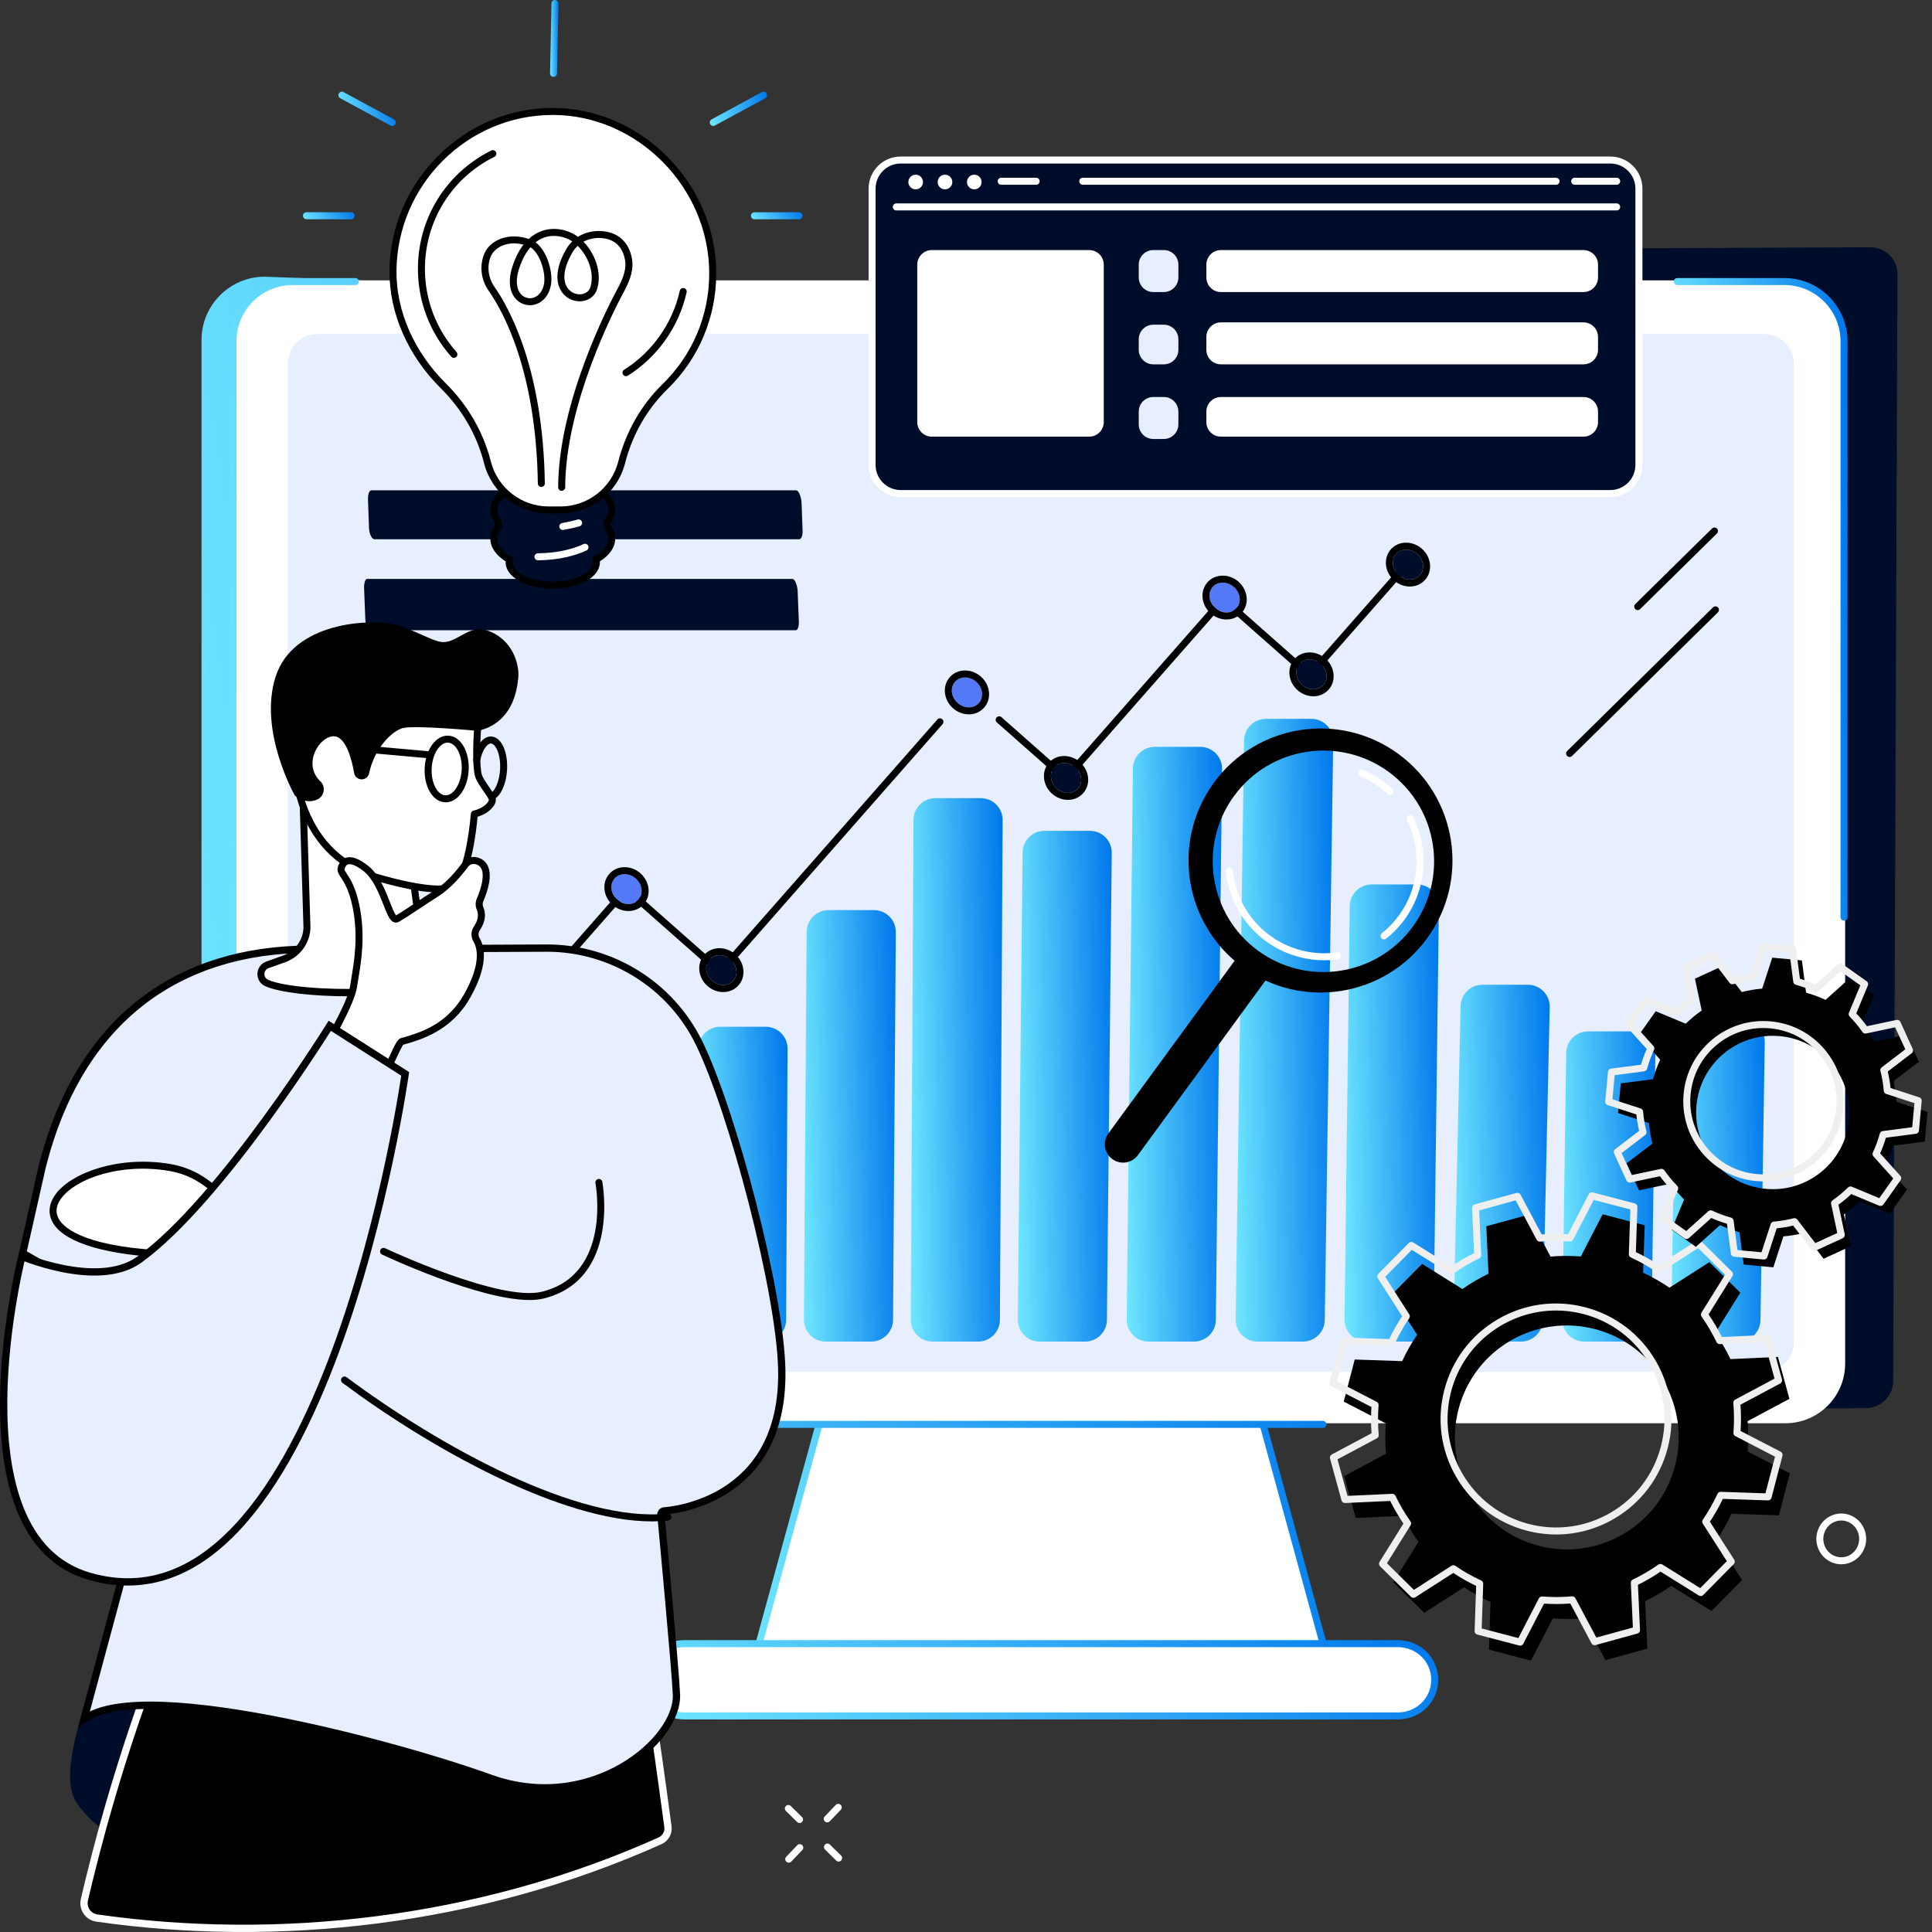 <svg width="265" height="265" viewBox="0 0 265 265" fill="none" xmlns="http://www.w3.org/2000/svg">
<rect x="0" y="0" width="265" height="265" fill="#333333" stroke="none"/>
<path d="M152.949 189.909L153.536 38.064C153.543 36.024 155.233 34.363 157.307 34.353L256.519 33.915C258.595 33.906 260.27 35.552 260.263 37.593L259.676 189.437C259.669 191.478 257.979 193.139 255.905 193.149L156.692 193.587C154.617 193.595 152.941 191.95 152.949 189.909Z" fill="#000D2A"/>
<path d="M108.669 191.858C109.091 191.624 109.517 191.398 109.95 191.182C113.755 189.279 117.861 187.86 121.856 186.41C136.649 181.039 151.896 177.085 166.968 172.601C172.304 171.015 177.639 169.454 183.005 167.992C203.666 124.654 240.827 45.715 237.358 45.715L36.322 37.951C31.542 37.951 27.642 41.841 27.642 46.625V187.016C27.642 191.798 31.542 195.69 36.322 195.69L108.965 190.767L108.672 191.858H108.669Z" fill="url(#paint0_linear_3406_56584)"/>
<path d="M168.431 177.779H117.169L102.626 230.884H182.973L168.431 177.779Z" fill="white"/>
<path d="M182.972 231.365H102.624C102.475 231.365 102.334 231.295 102.243 231.176C102.152 231.057 102.123 230.902 102.162 230.759L116.704 177.654C116.76 177.445 116.95 177.301 117.166 177.301H168.428C168.644 177.301 168.834 177.446 168.891 177.654L183.433 230.759C183.472 230.904 183.442 231.057 183.352 231.176C183.26 231.295 183.12 231.365 182.971 231.365H182.972ZM103.253 230.405H182.343L168.063 178.26H117.533L103.253 230.405Z" fill="url(#paint1_linear_3406_56584)"/>
<path d="M40.297 38.458H244.907C249.422 38.458 253.088 42.125 253.088 46.642V187.032C253.088 191.548 249.422 195.215 244.907 195.215H40.297C35.782 195.215 32.116 191.548 32.116 187.032V46.642C32.116 42.125 35.782 38.458 40.297 38.458Z" fill="white"/>
<path d="M191.698 225.447H93.899C91.089 225.447 88.809 227.593 88.809 230.406C88.809 233.219 91.087 235.365 93.899 235.365H191.698C194.508 235.365 196.788 233.219 196.788 230.406C196.788 227.593 194.51 225.447 191.698 225.447Z" fill="white"/>
<path d="M191.698 235.844H93.899C90.775 235.844 88.329 233.455 88.329 230.405C88.329 227.354 90.775 224.966 93.899 224.966H191.698C194.821 224.966 197.268 227.354 197.268 230.405C197.268 233.455 194.821 235.844 191.698 235.844ZM93.899 225.927C91.313 225.927 89.288 227.895 89.288 230.406C89.288 232.917 91.313 234.885 93.899 234.885H191.698C194.284 234.885 196.308 232.917 196.308 230.406C196.308 227.895 194.284 225.927 191.698 225.927H93.899Z" fill="url(#paint2_linear_3406_56584)"/>
<path d="M252.929 126.274C252.664 126.274 252.449 126.059 252.449 125.794V46.801C252.449 42.554 248.995 39.098 244.748 39.098H230.064C229.799 39.098 229.584 38.883 229.584 38.618C229.584 38.352 229.799 38.138 230.064 38.138H244.748C249.523 38.138 253.409 42.024 253.409 46.801V125.794C253.409 126.059 253.194 126.274 252.929 126.274Z" fill="url(#paint3_linear_3406_56584)"/>
<path d="M181.456 195.855H40.136C35.361 195.855 31.476 191.969 31.476 187.191V46.801C31.476 42.025 35.36 38.138 40.136 38.138H48.744C49.009 38.138 49.224 38.352 49.224 38.617C49.224 38.883 49.009 39.097 48.744 39.097H40.136C35.889 39.097 32.435 42.553 32.435 46.801V187.191C32.435 191.438 35.889 194.895 40.136 194.895H181.456C181.721 194.895 181.935 195.11 181.935 195.375C181.935 195.64 181.721 195.855 181.456 195.855Z" fill="url(#paint4_linear_3406_56584)"/>
<path d="M241.986 45.815H43.539C41.293 45.815 39.472 47.637 39.472 49.884V184.107C39.472 186.354 41.293 188.176 43.539 188.176H241.986C244.232 188.176 246.053 186.354 246.053 184.107V49.884C246.053 47.637 244.232 45.815 241.986 45.815Z" fill="#E7EFFF"/>
<path d="M75.488 184.017C77.144 184.017 78.487 182.675 78.488 181.019L78.512 153.109C78.513 151.452 77.17 150.107 75.512 150.107H69.282C67.626 150.107 66.283 151.449 66.282 153.105L66.26 181.015C66.259 182.672 67.603 184.017 69.26 184.017H75.488Z" fill="url(#paint5_linear_3406_56584)"/>
<path d="M90.169 184.017C91.817 184.017 93.157 182.687 93.168 181.038L93.455 140.332C93.467 138.667 92.121 137.311 90.455 137.311H84.225C82.577 137.311 81.237 138.641 81.225 140.29L80.94 180.996C80.928 182.661 82.275 184.017 83.94 184.017H90.169Z" fill="url(#paint6_linear_3406_56584)"/>
<path d="M104.826 184.017C106.477 184.017 107.817 182.684 107.826 181.033L108.023 143.846C108.032 142.183 106.687 140.83 105.023 140.83H98.793C97.143 140.83 95.802 142.164 95.793 143.814L95.599 181.001C95.59 182.664 96.936 184.017 98.599 184.017H104.826Z" fill="url(#paint7_linear_3406_56584)"/>
<path d="M119.492 184.017C121.141 184.017 122.481 182.687 122.492 181.038L122.871 127.855C122.883 126.19 121.537 124.833 119.871 124.833H113.643C111.994 124.833 110.654 126.164 110.643 127.812L110.264 180.996C110.252 182.661 111.598 184.017 113.264 184.017H119.492Z" fill="url(#paint8_linear_3406_56584)"/>
<path d="M134.15 184.017C135.8 184.017 137.141 182.684 137.15 181.034L137.526 112.494C137.535 110.831 136.189 109.478 134.526 109.478H128.297C126.646 109.478 125.306 110.811 125.297 112.462L124.921 181.001C124.912 182.664 126.258 184.017 127.921 184.017H134.15Z" fill="url(#paint9_linear_3406_56584)"/>
<path d="M148.827 184.017C150.472 184.017 151.81 182.693 151.827 181.048L152.49 116.988C152.507 115.319 151.159 113.957 149.49 113.957H143.261C141.617 113.957 140.278 115.281 140.261 116.926L139.6 180.986C139.583 182.655 140.931 184.017 142.6 184.017H148.827Z" fill="url(#paint10_linear_3406_56584)"/>
<path d="M163.768 184.017C165.412 184.017 166.749 182.695 166.768 181.051L167.623 105.474C167.642 103.804 166.293 102.44 164.623 102.44H158.393C156.75 102.44 155.412 103.763 155.394 105.406L154.54 180.984C154.521 182.654 155.869 184.017 157.539 184.017H163.768Z" fill="url(#paint11_linear_3406_56584)"/>
<path d="M178.711 184.017C180.351 184.017 181.687 182.701 181.711 181.061L182.866 101.645C182.89 99.971 181.54 98.602 179.866 98.602H173.638C171.998 98.602 170.662 99.918 170.638 101.558L169.485 180.974C169.46 182.647 170.81 184.017 172.484 184.017H178.711Z" fill="url(#paint12_linear_3406_56584)"/>
<path d="M193.645 184.017C195.288 184.017 196.624 182.697 196.645 181.055L197.362 124.352C197.383 122.681 196.034 121.314 194.362 121.314H188.133C186.491 121.314 185.154 122.634 185.133 124.276L184.417 180.979C184.396 182.651 185.745 184.017 187.417 184.017H193.645Z" fill="url(#paint13_linear_3406_56584)"/>
<path d="M208.616 184.018C210.247 184.018 211.579 182.714 211.615 181.084L212.562 138.137C212.599 136.455 211.246 135.071 209.563 135.071H203.334C201.703 135.071 200.371 136.374 200.335 138.005L199.39 180.952C199.353 182.634 200.707 184.018 202.389 184.018H208.616Z" fill="url(#paint14_linear_3406_56584)"/>
<path d="M223.531 184.017C225.171 184.017 226.507 182.7 226.531 181.06L227.054 144.512C227.078 142.839 225.728 141.469 224.054 141.469H217.824C216.184 141.469 214.848 142.787 214.825 144.427L214.303 180.974C214.279 182.648 215.629 184.017 217.303 184.017H223.531Z" fill="url(#paint15_linear_3406_56584)"/>
<path d="M238.473 184.017C240.112 184.017 241.448 182.702 241.473 181.063L242.058 142.916C242.083 141.241 240.733 139.87 239.058 139.87H232.83C231.191 139.87 229.855 141.185 229.83 142.824L229.247 180.971C229.221 182.646 230.571 184.017 232.246 184.017H238.473Z" fill="url(#paint16_linear_3406_56584)"/>
<path d="M146.171 107.268C146.055 107.268 145.942 107.226 145.854 107.148L136.734 99.091C136.536 98.916 136.517 98.613 136.692 98.414C136.868 98.216 137.17 98.197 137.369 98.372L146.128 106.111L167.427 81.878C167.511 81.782 167.63 81.725 167.758 81.716C167.887 81.707 168.01 81.751 168.106 81.835L179.578 91.969L193.162 76.515C193.337 76.316 193.64 76.296 193.839 76.471C194.037 76.647 194.058 76.95 193.882 77.148L179.981 92.963C179.897 93.059 179.778 93.117 179.65 93.126C179.523 93.135 179.398 93.091 179.303 93.007L167.83 82.873L146.531 107.105C146.447 107.201 146.328 107.259 146.2 107.268C146.19 107.268 146.18 107.268 146.17 107.268H146.171Z" fill="black"/>
<path d="M67.459 143.446C67.346 143.446 67.233 143.407 67.143 143.328C66.944 143.152 66.924 142.849 67.099 142.65L85.571 121.635C85.655 121.54 85.774 121.482 85.901 121.473C86.03 121.466 86.153 121.508 86.249 121.592L98.74 132.626L128.567 98.693C128.742 98.495 129.045 98.474 129.244 98.65C129.442 98.825 129.462 99.128 129.287 99.327L99.143 133.621C99.059 133.717 98.94 133.775 98.813 133.784C98.685 133.792 98.561 133.749 98.465 133.665L85.974 122.63L67.82 143.284C67.725 143.391 67.592 143.446 67.459 143.446Z" fill="black"/>
<path d="M83.873 121.95C83.729 120.819 84.535 119.902 85.673 119.902C86.811 119.902 87.848 120.818 87.992 121.95C88.135 123.081 87.329 123.999 86.192 123.999C85.054 123.999 84.016 123.083 83.873 121.95Z" fill="#5479F7"/>
<path d="M85.673 119.904C86.811 119.904 87.849 120.82 87.992 121.952C88.136 123.083 87.33 124.001 86.192 124.001C85.054 124.001 84.016 123.085 83.873 121.952C83.73 120.821 84.535 119.904 85.673 119.904ZM85.673 118.944C84.844 118.944 84.099 119.271 83.574 119.867C83.048 120.465 82.816 121.248 82.921 122.073C83.125 123.692 84.561 124.96 86.191 124.96C87.02 124.96 87.765 124.632 88.289 124.036C88.816 123.439 89.047 122.656 88.943 121.831C88.739 120.211 87.302 118.944 85.673 118.944Z" fill="black"/>
<path d="M144.164 106.706C144.021 105.575 144.827 104.657 145.964 104.657C147.102 104.657 148.14 105.573 148.284 106.706C148.427 107.837 147.621 108.754 146.483 108.754C145.346 108.754 144.308 107.838 144.164 106.706Z" fill="#000D2A"/>
<path d="M145.965 104.657C147.102 104.657 148.14 105.573 148.284 106.706C148.427 107.837 147.621 108.754 146.484 108.754C145.346 108.754 144.308 107.838 144.164 106.706C144.021 105.575 144.827 104.657 145.965 104.657ZM145.965 103.697C145.136 103.697 144.391 104.024 143.866 104.62C143.34 105.218 143.108 106.001 143.212 106.826C143.417 108.446 144.853 109.713 146.482 109.713C147.311 109.713 148.056 109.385 148.581 108.789C149.107 108.192 149.339 107.409 149.235 106.584C149.03 104.964 147.594 103.697 145.965 103.697Z" fill="black"/>
<path d="M165.912 81.965C165.768 80.834 166.574 79.916 167.712 79.916C168.85 79.916 169.888 80.832 170.031 81.965C170.175 83.096 169.369 84.013 168.231 84.013C167.093 84.013 166.055 83.097 165.912 81.965Z" fill="#5479F7"/>
<path d="M167.712 79.916C168.85 79.916 169.888 80.832 170.031 81.965C170.175 83.096 169.369 84.013 168.231 84.013C167.093 84.013 166.056 83.097 165.912 81.965C165.769 80.834 166.574 79.916 167.712 79.916ZM167.712 78.956C166.883 78.956 166.138 79.284 165.613 79.879C165.087 80.477 164.855 81.26 164.96 82.085C165.164 83.705 166.601 84.972 168.23 84.972C169.059 84.972 169.804 84.644 170.328 84.048C170.855 83.452 171.087 82.668 170.982 81.843C170.778 80.223 169.341 78.956 167.712 78.956Z" fill="black"/>
<path d="M177.832 92.494C177.688 91.363 178.494 90.445 179.632 90.445C180.77 90.445 181.808 91.361 181.951 92.494C182.095 93.625 181.289 94.543 180.151 94.543C179.013 94.543 177.975 93.626 177.832 92.494Z" fill="#000D2A"/>
<path d="M179.632 90.447C180.77 90.447 181.808 91.363 181.951 92.496C182.095 93.627 181.289 94.544 180.151 94.544C179.013 94.544 177.976 93.628 177.832 92.496C177.689 91.365 178.495 90.447 179.632 90.447ZM179.632 89.487C178.803 89.487 178.058 89.814 177.534 90.41C177.007 91.008 176.776 91.791 176.88 92.616C177.084 94.236 178.521 95.503 180.15 95.503C180.979 95.503 181.724 95.175 182.249 94.579C182.775 93.982 183.007 93.199 182.902 92.374C182.698 90.754 181.262 89.487 179.632 89.487Z" fill="black"/>
<path d="M191.064 77.44C190.92 76.309 191.726 75.391 192.864 75.391C194.002 75.391 195.039 76.307 195.183 77.44C195.326 78.571 194.521 79.489 193.383 79.489C192.245 79.489 191.207 78.572 191.064 77.44Z" fill="#000D2A"/>
<path d="M192.866 75.393C194.004 75.393 195.042 76.309 195.185 77.442C195.329 78.573 194.523 79.49 193.385 79.49C192.247 79.49 191.209 78.574 191.066 77.442C190.922 76.311 191.728 75.393 192.866 75.393ZM192.866 74.433C192.037 74.433 191.292 74.761 190.767 75.356C190.241 75.954 190.009 76.737 190.114 77.562C190.318 79.182 191.754 80.449 193.383 80.449C194.213 80.449 194.958 80.121 195.482 79.525C196.008 78.928 196.24 78.145 196.136 77.32C195.932 75.7 194.495 74.433 192.866 74.433Z" fill="black"/>
<path d="M96.882 133.067C96.739 131.936 97.545 131.018 98.683 131.018C99.82 131.018 100.858 131.934 101.002 133.067C101.145 134.198 100.339 135.116 99.201 135.116C98.064 135.116 97.026 134.199 96.882 133.067Z" fill="#000D2A"/>
<path d="M98.685 131.018C99.822 131.018 100.86 131.934 101.004 133.067C101.147 134.198 100.341 135.116 99.204 135.116C98.066 135.116 97.028 134.199 96.884 133.067C96.741 131.936 97.547 131.018 98.685 131.018ZM98.685 130.058C97.856 130.058 97.111 130.386 96.586 130.982C96.06 131.579 95.828 132.362 95.932 133.187C96.136 134.807 97.573 136.074 99.202 136.074C100.031 136.074 100.776 135.746 101.301 135.151C101.827 134.553 102.059 133.77 101.955 132.945C101.75 131.325 100.314 130.058 98.685 130.058Z" fill="black"/>
<path d="M130.571 94.973C130.428 93.842 131.234 92.925 132.372 92.925C133.509 92.925 134.547 93.841 134.691 94.973C134.834 96.104 134.028 97.022 132.891 97.022C131.753 97.022 130.715 96.106 130.571 94.973Z" fill="#5479F7"/>
<path d="M132.372 92.925C133.51 92.925 134.548 93.841 134.691 94.974C134.835 96.105 134.029 97.022 132.891 97.022C131.753 97.022 130.715 96.106 130.572 94.974C130.428 93.843 131.234 92.925 132.372 92.925ZM132.372 91.965C131.543 91.965 130.798 92.293 130.273 92.888C129.747 93.486 129.515 94.269 129.62 95.094C129.824 96.714 131.26 97.981 132.89 97.981C133.719 97.981 134.464 97.653 134.988 97.057C135.515 96.46 135.746 95.677 135.642 94.852C135.438 93.232 134.001 91.965 132.372 91.965Z" fill="black"/>
<path d="M64.956 143.125C64.812 141.994 65.618 141.076 66.756 141.076C67.894 141.076 68.931 141.993 69.075 143.125C69.219 144.256 68.413 145.174 67.275 145.174C66.137 145.174 65.099 144.258 64.956 143.125Z" fill="#000D2A"/>
<path d="M66.756 141.078C67.894 141.078 68.932 141.995 69.076 143.127C69.219 144.258 68.413 145.176 67.275 145.176C66.138 145.176 65.1 144.26 64.956 143.127C64.813 141.996 65.619 141.078 66.756 141.078ZM66.756 140.118C65.927 140.118 65.182 140.446 64.658 141.042C64.132 141.639 63.9 142.422 64.004 143.248C64.208 144.867 65.645 146.134 67.274 146.134C68.103 146.134 68.848 145.807 69.373 145.211C69.899 144.613 70.131 143.83 70.026 143.005C69.822 141.386 68.386 140.118 66.756 140.118Z" fill="black"/>
<path d="M109.608 73.969H51.374C51.003 73.969 50.643 73.266 50.61 72.377L50.474 68.528C50.448 67.811 50.652 67.251 50.95 67.251H109.184C109.555 67.251 109.916 68.133 109.948 69.022L110.084 72.783C110.111 73.5 109.906 73.969 109.608 73.969Z" fill="#000D2A"/>
<path d="M109.158 86.445H50.804C50.47 86.445 50.138 85.753 50.109 84.953L49.94 80.687C49.916 80.042 50.079 79.408 50.348 79.408H108.703C109.036 79.408 109.381 80.303 109.41 81.105L109.572 85.269C109.595 85.916 109.427 86.446 109.158 86.446V86.445Z" fill="#000D2A"/>
<path d="M215.297 103.829C215.172 103.829 215.049 103.782 214.955 103.686C214.769 103.497 214.771 103.193 214.961 103.007L234.958 83.31C235.147 83.125 235.451 83.126 235.637 83.316C235.822 83.505 235.821 83.809 235.631 83.995L215.633 103.692C215.54 103.783 215.419 103.829 215.297 103.829Z" fill="black"/>
<path d="M224.635 83.681C224.511 83.681 224.387 83.633 224.293 83.538C224.108 83.349 224.109 83.045 224.299 82.859L234.825 72.492C235.013 72.306 235.318 72.307 235.503 72.497C235.689 72.686 235.687 72.99 235.497 73.176L224.972 83.543C224.879 83.635 224.757 83.681 224.635 83.681Z" fill="black"/>
<path d="M113.47 249.964C113.351 249.964 113.23 249.921 113.138 249.831C112.946 249.648 112.939 249.344 113.123 249.152L114.632 247.573C114.816 247.382 115.119 247.376 115.31 247.559C115.502 247.741 115.509 248.046 115.325 248.237L113.815 249.816C113.72 249.915 113.594 249.964 113.468 249.964H113.47Z" fill="white"/>
<path d="M108.187 255.49C108.068 255.49 107.948 255.445 107.855 255.357C107.664 255.174 107.657 254.87 107.841 254.678L109.351 253.099C109.535 252.908 109.838 252.9 110.029 253.085C110.221 253.267 110.228 253.572 110.044 253.763L108.534 255.342C108.439 255.441 108.313 255.49 108.187 255.49Z" fill="white"/>
<path d="M109.668 250.05C109.546 250.05 109.424 250.004 109.332 249.912L107.799 248.401C107.611 248.216 107.608 247.911 107.795 247.723C107.981 247.534 108.285 247.531 108.473 247.719L110.005 249.229C110.194 249.415 110.197 249.72 110.01 249.908C109.916 250.004 109.792 250.052 109.668 250.052V250.05Z" fill="white"/>
<path d="M115.032 255.338C114.91 255.338 114.788 255.292 114.695 255.2L113.163 253.69C112.975 253.504 112.972 253.199 113.159 253.011C113.344 252.822 113.649 252.82 113.837 253.007L115.369 254.518C115.558 254.703 115.561 255.008 115.374 255.196C115.279 255.292 115.156 255.34 115.032 255.34V255.338Z" fill="white"/>
<path d="M252.553 214.564C252.141 214.564 251.729 214.487 251.334 214.333C250.473 213.998 249.793 213.34 249.423 212.48C248.668 210.725 249.452 208.669 251.173 207.895C252.002 207.522 252.924 207.498 253.771 207.827C254.632 208.162 255.312 208.82 255.682 209.68C256.437 211.435 255.653 213.491 253.932 214.265C253.49 214.464 253.022 214.564 252.554 214.564H252.553ZM251.564 208.771C250.319 209.331 249.754 210.824 250.303 212.1C250.571 212.722 251.06 213.198 251.68 213.438C252.284 213.673 252.945 213.656 253.537 213.391C254.782 212.831 255.347 211.337 254.798 210.061C254.53 209.439 254.041 208.964 253.421 208.723C252.816 208.488 252.157 208.506 251.564 208.772V208.771Z" fill="white"/>
<path d="M220.881 21.95H123.536C121.371 21.95 119.617 23.706 119.617 25.871V63.777C119.617 65.943 121.371 67.698 123.536 67.698H220.881C223.046 67.698 224.8 65.943 224.8 63.777V25.871C224.8 23.706 223.046 21.95 220.881 21.95Z" fill="#000D2A"/>
<path d="M220.881 68.178H123.537C121.111 68.178 119.138 66.203 119.138 63.777V25.871C119.138 23.444 121.113 21.471 123.537 21.471H220.881C223.308 21.471 225.28 23.445 225.28 25.871V63.776C225.28 66.203 223.306 68.177 220.881 68.177V68.178ZM123.536 22.43C121.639 22.43 120.097 23.975 120.097 25.871V63.776C120.097 65.674 121.64 67.217 123.536 67.217H220.88C222.777 67.217 224.319 65.673 224.319 63.776V25.871C224.319 23.973 222.776 22.43 220.88 22.43H123.536Z" fill="white"/>
<path d="M221.75 28.861H122.936C122.671 28.861 122.456 28.647 122.456 28.382C122.456 28.116 122.671 27.902 122.936 27.902H221.75C222.015 27.902 222.229 28.116 222.229 28.382C222.229 28.647 222.015 28.861 221.75 28.861Z" fill="white"/>
<path d="M126.601 24.967C126.601 25.522 126.152 25.972 125.597 25.972C125.042 25.972 124.592 25.522 124.592 24.967C124.592 24.412 125.042 23.962 125.597 23.962C126.152 23.962 126.601 24.412 126.601 24.967Z" fill="white"/>
<path d="M130.623 24.967C130.623 25.522 130.173 25.972 129.618 25.972C129.063 25.972 128.614 25.522 128.614 24.967C128.614 24.412 129.063 23.962 129.618 23.962C130.173 23.962 130.623 24.412 130.623 24.967Z" fill="white"/>
<path d="M134.642 24.967C134.642 25.522 134.193 25.972 133.638 25.972C133.083 25.972 132.634 25.522 132.634 24.967C132.634 24.412 133.083 23.962 133.638 23.962C134.193 23.962 134.642 24.412 134.642 24.967Z" fill="white"/>
<path d="M221.749 25.343H215.993C215.728 25.343 215.513 25.128 215.513 24.863C215.513 24.597 215.728 24.383 215.993 24.383H221.749C222.014 24.383 222.229 24.597 222.229 24.863C222.229 25.128 222.014 25.343 221.749 25.343Z" fill="white"/>
<path d="M213.435 25.343H148.519C148.254 25.343 148.039 25.128 148.039 24.863C148.039 24.597 148.254 24.383 148.519 24.383H213.435C213.7 24.383 213.915 24.597 213.915 24.863C213.915 25.128 213.7 25.343 213.435 25.343Z" fill="white"/>
<path d="M142.122 25.343H137.326C137.061 25.343 136.846 25.128 136.846 24.863C136.846 24.597 137.061 24.383 137.326 24.383H142.122C142.387 24.383 142.602 24.597 142.602 24.863C142.602 25.128 142.387 25.343 142.122 25.343Z" fill="white"/>
<path d="M149.396 34.3H127.814C126.709 34.3 125.814 35.196 125.814 36.3V57.893C125.814 58.997 126.709 59.893 127.814 59.893H149.396C150.501 59.893 151.396 58.997 151.396 57.893V36.3C151.396 35.196 150.501 34.3 149.396 34.3Z" fill="white"/>
<path d="M159.631 34.3H158.194C157.09 34.3 156.194 35.196 156.194 36.3V38.058C156.194 39.163 157.09 40.058 158.194 40.058H159.631C160.736 40.058 161.631 39.163 161.631 38.058V36.3C161.631 35.196 160.736 34.3 159.631 34.3Z" fill="#E7EFFF"/>
<path d="M217.191 34.3H167.468C166.363 34.3 165.468 35.196 165.468 36.3V38.058C165.468 39.163 166.363 40.058 167.468 40.058H217.191C218.296 40.058 219.191 39.163 219.191 38.058V36.3C219.191 35.196 218.296 34.3 217.191 34.3Z" fill="white"/>
<path d="M159.631 44.537H158.194C157.09 44.537 156.194 45.432 156.194 46.537V47.976C156.194 49.081 157.09 49.976 158.194 49.976H159.631C160.736 49.976 161.631 49.081 161.631 47.976V46.537C161.631 45.432 160.736 44.537 159.631 44.537Z" fill="#E7EFFF"/>
<path d="M217.191 44.217H167.468C166.363 44.217 165.468 45.112 165.468 46.217V47.975C165.468 49.079 166.363 49.975 167.468 49.975H217.191C218.296 49.975 219.191 49.079 219.191 47.975V46.217C219.191 45.112 218.296 44.217 217.191 44.217Z" fill="white"/>
<path d="M159.631 54.454H158.194C157.09 54.454 156.194 55.35 156.194 56.454V58.212C156.194 59.317 157.09 60.212 158.194 60.212H159.631C160.736 60.212 161.631 59.317 161.631 58.212V56.454C161.631 55.35 160.736 54.454 159.631 54.454Z" fill="#E7EFFF"/>
<path d="M217.191 54.454H167.468C166.363 54.454 165.468 55.35 165.468 56.454V57.893C165.468 58.998 166.363 59.893 167.468 59.893H217.191C218.296 59.893 219.191 58.998 219.191 57.893V56.454C219.191 55.35 218.296 54.454 217.191 54.454Z" fill="white"/>
<path d="M83.427 72.445C83.204 72.12 83.204 71.703 83.427 71.379C83.734 70.933 83.903 70.45 83.903 69.947C83.903 67.609 80.283 65.714 75.818 65.714C71.352 65.714 67.733 67.609 67.733 69.947C67.733 70.45 67.901 70.931 68.208 71.379C68.431 71.704 68.431 72.122 68.208 72.445C67.901 72.892 67.733 73.374 67.733 73.878C67.733 74.987 68.547 75.996 69.881 76.75C69.852 76.876 69.834 77.004 69.834 77.134C69.834 78.864 72.513 80.266 75.818 80.266C79.122 80.266 81.801 78.864 81.801 77.134C81.801 77.004 81.784 76.876 81.754 76.75C83.088 75.996 83.903 74.987 83.903 73.878C83.903 73.374 83.734 72.893 83.427 72.445Z" fill="#000D2A"/>
<path d="M75.818 80.747C72.194 80.747 69.356 79.16 69.356 77.135C69.356 77.09 69.358 77.045 69.36 76.999C67.999 76.146 67.254 75.047 67.254 73.878C67.254 73.288 67.443 72.714 67.814 72.174C67.924 72.013 67.924 71.813 67.814 71.652C67.443 71.112 67.254 70.539 67.254 69.949C67.254 67.307 71.016 65.236 75.819 65.236C80.623 65.236 84.382 67.305 84.382 69.949C84.382 70.539 84.194 71.113 83.823 71.652C83.713 71.813 83.713 72.013 83.823 72.174C84.194 72.715 84.382 73.288 84.382 73.878C84.382 75.048 83.637 76.147 82.276 76.999C82.279 77.045 82.281 77.09 82.281 77.135C82.281 79.16 79.443 80.747 75.819 80.747H75.818ZM75.818 66.196C71.695 66.196 68.213 67.914 68.213 69.949C68.213 70.342 68.344 70.732 68.604 71.109C68.94 71.597 68.94 72.23 68.604 72.718C68.344 73.095 68.213 73.485 68.213 73.878C68.213 74.766 68.889 75.638 70.117 76.333L70.43 76.51L70.349 76.859C70.326 76.957 70.316 77.046 70.316 77.133C70.316 78.57 72.836 79.785 75.819 79.785C78.802 79.785 81.323 78.57 81.323 77.133C81.323 77.045 81.311 76.957 81.289 76.859L81.207 76.51L81.52 76.333C82.747 75.637 83.424 74.766 83.424 73.878C83.424 73.485 83.292 73.095 83.033 72.718C82.697 72.23 82.697 71.597 83.033 71.109C83.292 70.732 83.424 70.342 83.424 69.949C83.424 67.914 79.941 66.196 75.819 66.196H75.818Z" fill="black"/>
<path d="M97.759 37.5C97.759 25.514 87.787 15.289 75.806 15.289C63.849 15.289 53.984 25.237 53.904 37.2C53.863 43.291 56.801 48.958 60.806 52.924C63.695 55.784 65.801 59.338 66.824 63.274L66.874 63.464C67.866 67.283 71.313 69.95 75.258 69.95H76.876C80.821 69.95 84.268 67.283 85.261 63.464L85.291 63.349C86.308 59.441 88.328 55.853 91.217 53.034C95.255 49.093 97.762 43.59 97.762 37.5H97.759Z" fill="white"/>
<path d="M76.874 70.43H75.257C71.094 70.43 67.456 67.615 66.408 63.584L66.359 63.394C65.375 59.608 63.338 56.105 60.468 53.264C55.953 48.794 53.386 42.937 53.424 37.197C53.463 31.275 55.82 25.672 60.061 21.419C64.311 17.156 69.904 14.809 75.806 14.809C87.965 14.809 98.239 25.199 98.239 37.5C98.239 43.528 95.863 49.167 91.548 53.377C88.767 56.092 86.762 59.582 85.752 63.471L85.722 63.587C84.674 67.617 81.036 70.432 76.873 70.432L76.874 70.43ZM75.806 15.768C64.072 15.768 54.462 25.384 54.383 37.203C54.347 42.687 56.811 48.292 61.144 52.581C64.137 55.544 66.26 59.199 67.288 63.152L67.337 63.342C68.275 66.95 71.532 69.468 75.257 69.468H76.874C80.601 69.468 83.858 66.948 84.794 63.342L84.825 63.226C85.878 59.169 87.973 55.525 90.879 52.687C95.007 48.659 97.279 43.264 97.279 37.497C97.279 25.717 87.445 15.766 75.806 15.766V15.768Z" fill="black"/>
<path d="M77.039 67.322H77.037C76.772 67.322 76.559 67.105 76.559 66.841C76.607 55.147 83.429 41.952 84.796 39.426C85.603 37.934 85.912 36.715 85.74 35.702C85.484 34.201 84.719 33.236 83.464 32.832C82.578 32.548 81.21 32.516 80.03 33.156C81.558 34.73 82.587 37.269 81.925 39.588C81.665 40.494 80.938 41.131 79.978 41.292C78.865 41.477 77.718 40.992 77.06 40.051C76.498 39.246 75.823 37.423 77.623 34.246C77.875 33.8 78.169 33.424 78.491 33.108C78.46 33.088 78.43 33.069 78.4 33.048C77.501 32.481 76.022 32.068 74.567 32.611C74.174 32.757 73.805 32.966 73.46 33.236C75.088 34.435 75.898 37.459 75.553 39.17C75.288 40.487 74.518 41.429 73.44 41.754C72.519 42.031 71.523 41.778 70.841 41.092C69.9 40.148 69.674 38.572 70.223 36.768C70.651 35.36 71.207 34.323 71.805 33.559C69.418 32.934 67.756 34.078 67.303 35.197C66.763 36.527 66.961 38.113 67.816 39.336C69.819 42.198 74.502 50.557 74.731 66.303C74.735 66.568 74.524 66.786 74.259 66.79H74.251C73.989 66.79 73.776 66.58 73.772 66.317C73.547 50.837 68.983 42.676 67.03 39.887C65.975 38.379 65.745 36.491 66.414 34.838C67.149 33.022 69.612 31.797 72.526 32.774C73.119 32.231 73.715 31.904 74.235 31.712C76.02 31.047 77.821 31.548 78.914 32.236C79.036 32.313 79.158 32.397 79.276 32.486C80.782 31.53 82.606 31.546 83.76 31.918C85.361 32.432 86.373 33.685 86.689 35.541C86.902 36.792 86.569 38.171 85.644 39.882C84.296 42.373 77.569 55.38 77.523 66.845C77.523 67.109 77.307 67.324 77.043 67.324L77.039 67.322ZM72.754 33.914C72.083 34.69 71.538 35.744 71.141 37.049C70.699 38.503 70.836 39.73 71.521 40.416C71.96 40.857 72.574 41.013 73.164 40.837C73.892 40.617 74.419 39.942 74.614 38.983C74.904 37.546 74.112 34.742 72.754 33.916V33.914ZM79.24 33.721C78.948 33.992 78.682 34.322 78.458 34.719C76.918 37.436 77.414 38.88 77.847 39.5C78.295 40.139 79.069 40.471 79.82 40.345C80.414 40.245 80.845 39.874 81.003 39.323C81.565 37.355 80.62 35.076 79.242 33.72L79.24 33.721Z" fill="black"/>
<path d="M85.867 51.6C85.708 51.6 85.551 51.52 85.46 51.375C85.319 51.15 85.386 50.855 85.611 50.714C89.475 48.282 92.258 44.334 93.243 39.88C93.301 39.621 93.556 39.458 93.816 39.514C94.075 39.571 94.238 39.827 94.181 40.087C93.14 44.789 90.202 48.959 86.122 51.526C86.043 51.575 85.954 51.6 85.867 51.6Z" fill="black"/>
<path d="M62.255 49.086C62.123 49.086 61.991 49.032 61.897 48.925C58.948 45.606 57.324 41.331 57.324 36.885C57.324 29.951 61.181 23.728 67.391 20.644C67.628 20.526 67.915 20.622 68.034 20.86C68.151 21.098 68.056 21.385 67.818 21.503C61.938 24.425 58.285 30.32 58.285 36.887C58.285 41.096 59.823 45.145 62.616 48.288C62.791 48.487 62.774 48.79 62.577 48.965C62.486 49.046 62.371 49.087 62.258 49.087L62.255 49.086Z" fill="black"/>
<path d="M77.198 72.692C76.969 72.692 76.767 72.527 76.726 72.293C76.681 72.032 76.856 71.784 77.117 71.74C77.849 71.613 78.562 71.454 79.235 71.264C79.489 71.191 79.755 71.341 79.826 71.594C79.899 71.85 79.749 72.115 79.496 72.186C78.791 72.385 78.045 72.553 77.28 72.685C77.252 72.689 77.225 72.692 77.198 72.692Z" fill="white"/>
<path d="M73.789 76.849C73.526 76.849 73.312 76.637 73.309 76.373C73.306 76.108 73.519 75.892 73.784 75.889C75.441 75.874 77.872 75.644 80.042 74.629C80.281 74.516 80.566 74.62 80.68 74.861C80.791 75.102 80.688 75.387 80.448 75.499C78.123 76.586 75.546 76.833 73.793 76.849H73.789Z" fill="white"/>
<path d="M75.927 10.546C75.927 10.546 75.92 10.546 75.917 10.546C75.651 10.54 75.441 10.321 75.447 10.056L75.646 0.47C75.651 0.209 75.865 0 76.126 0C76.128 0 76.133 0 76.136 0C76.401 0.006 76.611 0.225 76.605 0.49L76.407 10.076C76.401 10.337 76.188 10.546 75.927 10.546Z" fill="url(#paint17_linear_3406_56584)"/>
<path d="M48.154 30.074L42.035 30.069C41.77 30.069 41.556 29.855 41.556 29.589C41.556 29.324 41.77 29.109 42.035 29.109L48.154 29.114C48.419 29.114 48.633 29.328 48.633 29.594C48.633 29.859 48.419 30.074 48.154 30.074Z" fill="url(#paint18_linear_3406_56584)"/>
<path d="M53.799 17.275C53.722 17.275 53.644 17.256 53.571 17.217L46.671 13.476C46.437 13.35 46.352 13.058 46.478 12.825C46.604 12.591 46.895 12.505 47.129 12.632L54.029 16.373C54.263 16.499 54.348 16.791 54.222 17.024C54.135 17.185 53.97 17.275 53.8 17.275H53.799Z" fill="url(#paint19_linear_3406_56584)"/>
<path d="M103.48 30.074C103.215 30.074 103 29.859 103 29.594C103 29.328 103.215 29.114 103.48 29.114L109.598 29.109C109.863 29.109 110.078 29.324 110.078 29.589C110.078 29.855 109.863 30.069 109.598 30.069L103.48 30.074Z" fill="url(#paint20_linear_3406_56584)"/>
<path d="M97.835 17.275C97.664 17.275 97.5 17.184 97.413 17.024C97.287 16.791 97.374 16.499 97.606 16.373L104.506 12.632C104.74 12.506 105.031 12.593 105.157 12.825C105.283 13.058 105.196 13.35 104.964 13.476L98.064 17.217C97.991 17.256 97.913 17.275 97.836 17.275H97.835Z" fill="url(#paint21_linear_3406_56584)"/>
<path d="M11.883 232.879C10.472 237.705 8.261 244.381 10.709 247.585C15.158 253.41 18.85 252.475 24.342 250.472C35.326 246.466 52.855 240.138 57.973 243.656L58.201 232.879H11.883Z" fill="#000D2A"/>
<path d="M91.617 250.559L91.617 250.559C91.726 251.367 91.286 252.154 90.538 252.489L90.538 252.489C65.487 263.727 37.94 266.609 13.276 263.083C12.091 262.913 11.302 261.757 11.574 260.584C11.798 259.619 12.015 258.716 12.204 257.94C14.632 248.006 17.237 239.934 19.139 234.474C19.139 234.473 19.139 234.473 19.139 234.473L25.363 216.809L88.363 227.758L88.372 227.819C88.415 228.093 88.477 228.501 88.558 229.035C88.72 230.103 88.956 231.674 89.251 233.686C89.841 237.71 90.668 243.499 91.617 250.559Z" fill="black" stroke="white"/>
<path d="M11.523 235.802L27.127 177.892L27.131 177.876L27.134 177.86C27.195 177.556 26.968 177.248 26.632 177.248H26.62L26.608 177.248L13.484 177.882L3.113 171.883L5.769 160.116C8.346 149.847 13.07 142.398 19.336 137.504C25.603 132.608 33.454 130.235 42.339 130.194L42.337 129.694L42.339 130.194L74.873 130.044L75.079 130.043L75.08 130.042C83.933 130.079 91.996 135.113 95.873 143.033L96.322 142.813L95.873 143.033C98.163 147.708 100.941 156.209 103.18 164.911C105.42 173.615 107.103 182.447 107.228 187.783C107.446 197.038 103.519 201.858 99.527 204.395C95.525 206.937 91.402 207.216 91.136 207.232C90.969 207.239 90.842 207.326 90.768 207.414C90.693 207.504 90.649 207.62 90.649 207.743V207.766L90.652 207.789C90.654 207.813 90.66 207.876 90.669 207.973C90.868 210.101 92.639 228.987 92.785 232.452C92.848 233.963 92.192 235.751 90.893 237.527C89.598 239.295 87.693 241.013 85.336 242.376C80.625 245.101 74.149 246.389 67.217 243.887C60.14 241.332 46.954 237.516 35.038 235.417C29.083 234.369 23.418 233.744 18.981 233.93C16.764 234.023 14.825 234.319 13.3 234.884C12.632 235.131 12.033 235.435 11.523 235.802Z" fill="#E7EFFF" stroke="black"/>
<path d="M32.32 175.822C29.84 175.364 30.519 172.487 21.805 171.968C-3.34 170.468 8.845 157.697 23.25 160.13C28.024 160.936 29.901 164.026 31.698 164.81C46.77 171.389 37.264 176.737 32.32 175.822Z" fill="white"/>
<path d="M33.531 176.407C33.083 176.407 32.647 176.37 32.234 176.293C31.289 176.118 30.729 175.631 30.137 175.116C29.008 174.133 27.459 172.786 21.778 172.447C13.567 171.956 8.35 170.166 7.091 167.402C6.554 166.227 6.769 164.917 7.695 163.712C9.933 160.797 16.393 158.484 23.333 159.656C26.698 160.224 28.696 161.898 30.154 163.12C30.811 163.67 31.377 164.145 31.893 164.37C39.817 167.828 40.783 170.831 40.199 172.741C39.504 175.007 36.292 176.408 33.533 176.408L33.531 176.407ZM32.409 175.35C34.907 175.812 38.642 174.543 39.281 172.458C39.936 170.318 37.104 167.691 31.509 165.249C30.867 164.969 30.251 164.453 29.538 163.855C28.087 162.64 26.281 161.128 23.174 160.603C16.589 159.491 10.52 161.608 8.456 164.296C7.737 165.233 7.572 166.143 7.965 167.003C8.481 168.134 10.865 170.834 21.837 171.488C27.846 171.846 29.535 173.317 30.768 174.391C31.324 174.874 31.724 175.222 32.411 175.35H32.409Z" fill="black"/>
<path d="M63.978 133.073C64.816 132.356 64.372 130.984 63.275 130.852L61.57 130.647C59.738 130.427 58.211 129.208 57.615 127.521L54.806 106.772L49.046 108.832L41.423 105.062L42.104 127.234C42.049 129.167 40.788 130.875 38.926 131.542L36.698 132.338C35.525 132.757 35.47 134.348 36.607 134.844C41.142 136.822 59.58 136.838 63.976 133.075L63.978 133.073Z" fill="white"/>
<path d="M47.832 136.656C42.913 136.656 38.371 136.136 36.416 135.283C35.707 134.974 35.283 134.309 35.309 133.549C35.335 132.786 35.806 132.15 36.538 131.887L38.766 131.09C40.454 130.485 41.576 128.967 41.627 127.22L40.946 105.075C40.94 104.907 41.024 104.748 41.166 104.658C41.308 104.566 41.486 104.556 41.638 104.632L49.078 108.312L54.647 106.319C54.783 106.271 54.934 106.286 55.057 106.361C55.181 106.437 55.264 106.564 55.283 106.706L58.085 127.405C58.637 128.915 59.991 129.972 61.629 130.169L63.334 130.375C64.042 130.461 64.612 130.939 64.819 131.622C65.022 132.29 64.819 132.985 64.292 133.437C61.612 135.731 54.388 136.656 47.835 136.656H47.832ZM41.927 105.845L42.584 127.218C42.523 129.392 41.15 131.254 39.087 131.993L36.86 132.791C36.5 132.92 36.278 133.214 36.267 133.581C36.254 133.945 36.454 134.252 36.8 134.403C40.988 136.229 59.411 136.352 63.667 132.709C63.905 132.506 63.992 132.203 63.9 131.902C63.826 131.655 63.608 131.375 63.218 131.329L61.513 131.123C59.494 130.88 57.827 129.56 57.163 127.681C57.152 127.65 57.144 127.619 57.14 127.585L54.411 107.423L49.209 109.283C49.087 109.327 48.951 109.319 48.835 109.261L41.93 105.845H41.927Z" fill="black"/>
<path d="M57.358 90.272C67.174 93.887 65.487 100.243 65.487 100.243C65.363 101.991 65.294 105.192 65.618 106.352C65.887 107.309 67.455 109.11 67.53 109.642C67.606 110.174 66.756 111.264 65.056 111.651C65.056 111.651 64.411 120.143 62.186 121.535C59.961 122.927 51.392 120.256 51.392 120.256L49.95 119.677C45.308 117.815 42.468 113.941 41.117 109.147C41.117 109.147 34.866 81.989 57.358 90.272Z" fill="white"/>
<path d="M60.09 122.41C56.816 122.41 51.943 120.93 51.25 120.714C51.238 120.709 51.225 120.705 51.214 120.701L49.772 120.122C45.303 118.33 42.15 114.579 40.656 109.277C40.523 108.702 37.599 95.637 43.594 90.353C46.6 87.704 51.288 87.526 57.523 89.823C67.147 93.368 66.099 99.656 65.962 100.31C65.834 102.151 65.788 105.178 66.081 106.221C66.204 106.659 66.721 107.414 67.137 108.022C67.659 108.784 67.957 109.232 68.005 109.573C68.12 110.387 67.131 111.542 65.507 112.028C65.35 113.8 64.615 120.582 62.441 121.94C61.902 122.277 61.067 122.409 60.089 122.409L60.09 122.41ZM51.554 119.803C53.895 120.531 60.267 122.169 61.934 121.127C63.405 120.207 64.338 114.803 64.58 111.615C64.596 111.404 64.747 111.23 64.953 111.183C66.451 110.84 67.075 109.934 67.057 109.705C67.02 109.543 66.631 108.977 66.347 108.562C65.844 107.827 65.324 107.069 65.159 106.479C64.772 105.098 64.919 101.484 65.009 100.208C65.011 100.177 65.017 100.147 65.024 100.118C65.086 99.877 66.447 94.13 57.194 90.722C51.314 88.555 46.952 88.674 44.23 91.073C38.659 95.982 41.556 108.909 41.587 109.038C42.991 114.02 45.948 117.553 50.13 119.23L51.554 119.802V119.803Z" fill="black"/>
<path d="M54.127 85.674C56.707 86.305 59.23 87.915 60.564 88.058C62.715 88.288 64.266 85.526 66.983 86.529C69.371 87.411 70.713 89.444 71.053 91.735C71.11 92.116 71.126 92.521 71.088 92.953C70.584 98.749 66.959 99.978 65.487 100.242C65.487 100.242 56.965 99.453 55.302 99.856C53.747 100.233 51.344 102.655 50.619 106.096C50.526 106.539 50.138 106.864 49.684 106.898C49.151 106.938 48.67 106.571 48.578 106.046C48.293 104.393 47.516 101.09 45.839 100.993C43.884 100.88 41.392 104.747 43.949 107.172C44.736 107.918 44.475 109.277 43.466 109.683C42.629 110.021 41.581 110.041 40.446 109.12C40.446 109.12 35.4 100.272 37.808 92.803C40.215 85.335 50.695 84.834 54.128 85.672L54.127 85.674Z" fill="black"/>
<path d="M67.832 109.484C67.703 109.484 67.574 109.432 67.48 109.33C67.3 109.136 67.312 108.833 67.506 108.652C68.096 108.105 68.522 106.871 68.593 105.511C68.644 104.531 68.509 103.609 68.215 102.913C67.976 102.347 67.65 101.999 67.343 101.983C66.851 101.963 66.144 102.839 65.854 104.358C65.805 104.618 65.554 104.789 65.293 104.74C65.032 104.69 64.863 104.44 64.912 104.179C65.283 102.236 66.281 100.964 67.392 101.025C68.095 101.061 68.701 101.598 69.099 102.539C69.449 103.365 69.609 104.438 69.552 105.56C69.467 107.182 68.934 108.636 68.159 109.355C68.066 109.441 67.95 109.483 67.832 109.483V109.484Z" fill="black"/>
<path d="M61.14 110.048C61.104 110.048 61.068 110.048 61.032 110.046C60.182 110.002 59.426 109.455 58.904 108.509C58.423 107.634 58.191 106.503 58.252 105.321C58.384 102.759 59.819 100.823 61.504 100.906C62.354 100.95 63.11 101.496 63.632 102.443C64.113 103.317 64.345 104.448 64.284 105.63C64.154 108.137 62.784 110.048 61.14 110.048ZM61.397 101.863C60.304 101.863 59.308 103.447 59.21 105.371C59.158 106.376 59.347 107.325 59.745 108.045C60.101 108.691 60.575 109.061 61.081 109.087C62.203 109.141 63.225 107.538 63.326 105.581C63.378 104.576 63.188 103.626 62.791 102.907C62.435 102.26 61.961 101.891 61.455 101.865C61.436 101.865 61.416 101.865 61.397 101.865V101.863Z" fill="black"/>
<path d="M59.032 104.026C59.017 104.026 59.003 104.026 58.988 104.025L49.622 103.185C49.358 103.162 49.164 102.929 49.187 102.665C49.21 102.401 49.444 102.206 49.708 102.23L59.074 103.069C59.338 103.092 59.532 103.326 59.509 103.59C59.487 103.839 59.277 104.026 59.032 104.026Z" fill="black"/>
<path d="M44.101 144.517C44.101 144.517 47.748 150.24 51.032 149.229C52.758 148.698 54.443 143.054 55.131 142.853C57.333 142.213 61.526 141.166 64.102 136.563C66.506 132.265 65.982 129.97 65.363 128.915C65.077 128.429 65.082 127.826 65.398 127.359C65.859 126.679 66.303 125.652 65.84 124.593C65.677 124.222 65.692 123.797 65.851 123.425C66.463 122.001 67.594 118.727 65.395 118.081C64.799 117.906 64.155 118.129 63.792 118.63C63.093 119.594 61.636 121.409 59.833 122.556C57.285 124.177 55.759 125.287 54.478 126.016C53.38 126.642 52.802 121.166 50.167 119.108C47.828 117.283 47.03 118.206 46.797 119.065C46.564 119.923 48.012 120.264 48.838 124.344C49.805 129.12 48.794 133.14 48.5 135.29C48.157 137.812 44.101 144.515 44.101 144.515V144.517Z" fill="white"/>
<path d="M50.233 149.828C46.958 149.828 43.84 145 43.696 144.775C43.598 144.621 43.596 144.424 43.691 144.269C43.731 144.202 47.698 137.622 48.026 135.227C48.074 134.874 48.14 134.474 48.216 134.027C48.593 131.77 49.162 128.358 48.369 124.44C47.888 122.065 47.188 121.003 46.769 120.368C46.458 119.896 46.188 119.488 46.337 118.939C46.514 118.286 46.903 117.831 47.427 117.657C48.211 117.397 49.204 117.747 50.465 118.731C51.989 119.92 52.855 122.131 53.487 123.747C53.75 124.415 54.1 125.311 54.324 125.554C55.011 125.156 55.783 124.643 56.753 123.998C57.554 123.465 58.462 122.861 59.578 122.152C61.308 121.05 62.719 119.297 63.406 118.348C63.888 117.681 64.742 117.39 65.532 117.621C66.177 117.809 66.641 118.196 66.91 118.77C67.544 120.115 66.925 122.146 66.294 123.613C66.181 123.876 66.177 124.163 66.281 124.399C66.719 125.397 66.552 126.512 65.797 127.626C65.588 127.933 65.581 128.333 65.778 128.67C66.548 129.979 66.954 132.45 64.523 136.795C61.956 141.383 57.785 142.585 55.544 143.232L55.327 143.294C55.129 143.502 54.712 144.401 54.374 145.129C53.277 147.491 52.345 149.325 51.177 149.685C50.864 149.78 50.549 149.825 50.236 149.825L50.233 149.828ZM44.667 144.504C45.772 146.132 48.61 149.471 50.891 148.77C51.744 148.507 52.8 146.232 53.5 144.727C54.226 143.165 54.539 142.526 54.996 142.392L55.274 142.313C57.531 141.662 61.307 140.574 63.682 136.33C66.009 132.174 65.474 130.053 64.948 129.16C64.561 128.501 64.581 127.708 65 127.091C65.39 126.515 65.777 125.648 65.4 124.788C65.19 124.308 65.193 123.742 65.41 123.236C66.18 121.444 66.409 119.967 66.039 119.181C65.889 118.862 65.633 118.653 65.26 118.543C64.859 118.425 64.426 118.573 64.18 118.912C63.453 119.916 61.956 121.775 60.091 122.962C58.982 123.667 58.079 124.269 57.282 124.798C56.26 125.478 55.451 126.015 54.716 126.434C54.503 126.555 54.264 126.579 54.042 126.5C53.451 126.292 53.109 125.419 52.592 124.096C52 122.585 51.188 120.515 49.872 119.488C48.595 118.492 47.981 118.483 47.727 118.569C47.456 118.659 47.324 118.957 47.261 119.192C47.229 119.307 47.294 119.426 47.568 119.84C48.026 120.534 48.791 121.692 49.309 124.25C50.136 128.342 49.549 131.858 49.161 134.185C49.088 134.62 49.023 135.013 48.975 135.356C48.658 137.687 45.43 143.219 44.666 144.504H44.667Z" fill="black"/>
<path d="M19.131 172.761L19.131 172.761C24.855 168.611 31.456 160.463 36.599 153.404C39.178 149.865 41.402 146.583 42.982 144.186C43.772 142.988 44.401 142.01 44.832 141.332C44.993 141.079 45.126 140.868 45.23 140.702L55.578 147.297C55.557 147.439 55.529 147.627 55.493 147.859C55.405 148.433 55.272 149.275 55.09 150.344C54.727 152.481 54.171 155.525 53.401 159.149C51.861 166.4 49.467 175.961 46.047 185.224C42.624 194.497 38.191 203.424 32.595 209.442C27.015 215.442 20.333 218.505 12.328 216.225C7.566 214.869 4.596 211.487 2.816 207.102C1.03 202.702 0.458 197.322 0.502 192.072C0.547 186.829 1.206 181.754 1.855 177.986C2.179 176.104 2.501 174.55 2.741 173.468C2.845 172.998 2.934 172.618 3.001 172.337C3.307 172.458 3.73 172.619 4.245 172.798C5.347 173.18 6.876 173.649 8.584 173.992C11.957 174.669 16.194 174.89 19.131 172.761Z" fill="#E7EFFF" stroke="black"/>
<path d="M89.424 208.68C76.971 208.68 59.056 198.679 46.97 189.673C46.757 189.515 46.714 189.213 46.872 189.002C47.03 188.789 47.331 188.745 47.543 188.903C60.233 198.36 79.374 208.932 91.559 207.608C91.822 207.579 92.059 207.771 92.088 208.033C92.117 208.297 91.926 208.533 91.664 208.562C90.94 208.641 90.192 208.678 89.424 208.678V208.68Z" fill="black"/>
<path d="M72.62 178.313C65.716 178.313 52.996 172.355 52.405 172.077C52.166 171.964 52.063 171.678 52.176 171.439C52.289 171.199 52.576 171.097 52.815 171.21C52.972 171.284 68.567 178.59 74.323 177.179C83.997 174.809 81.698 162.405 81.675 162.28C81.624 162.021 81.793 161.769 82.053 161.718C82.314 161.666 82.565 161.837 82.615 162.096C82.641 162.23 85.104 175.526 74.551 178.112C73.983 178.251 73.332 178.315 72.621 178.315L72.62 178.313Z" fill="black"/>
<path d="M244.001 207.853L245.508 202.082L239.724 199.088C239.834 197.689 239.828 196.299 239.705 194.932L245.445 191.871L243.866 186.119L237.358 186.419C236.76 185.169 236.058 183.971 235.261 182.838L238.708 177.307L234.465 173.115L228.988 176.626C227.856 175.849 226.647 175.164 225.373 174.575L225.593 168.063L219.825 166.555L216.831 172.342C215.433 172.232 214.044 172.238 212.677 172.361L209.618 166.619L203.868 168.198L204.168 174.709C202.918 175.308 201.721 176.009 200.588 176.806L195.06 173.359L190.869 177.603L194.378 183.083C193.601 184.215 192.917 185.424 192.329 186.698L185.819 186.477L184.312 192.248L190.097 195.242C189.987 196.642 189.992 198.031 190.116 199.398L184.376 202.459L185.954 208.211L192.462 207.911C193.061 209.161 193.762 210.359 194.56 211.493L191.114 217.023L195.357 221.215L200.834 217.705C201.966 218.482 203.175 219.166 204.448 219.755L204.227 226.267L209.996 227.775L212.989 221.988C214.388 222.098 215.776 222.092 217.143 221.969L220.203 227.711L225.953 226.132L225.653 219.621C226.902 219.023 228.099 218.321 229.233 217.523L234.761 220.97L238.951 216.726L235.442 211.246C236.219 210.114 236.903 208.904 237.492 207.63L244.001 207.85V207.853ZM211.028 212.02C202.826 209.876 197.915 201.486 200.059 193.281C202.202 185.075 210.59 180.162 218.791 182.307C226.993 184.451 231.904 192.843 229.76 201.047C227.617 209.252 219.229 214.165 211.028 212.02Z" fill="black"/>
<path d="M208.512 225.723C208.472 225.723 208.431 225.719 208.391 225.707L202.622 224.199C202.404 224.143 202.257 223.943 202.264 223.719L202.473 217.524C201.377 217 200.326 216.406 199.342 215.749L194.13 219.088C193.941 219.208 193.693 219.184 193.534 219.026L189.291 214.834C189.132 214.676 189.103 214.429 189.222 214.238L192.501 208.976C191.825 207.988 191.215 206.946 190.684 205.874L184.492 206.16C184.266 206.168 184.068 206.023 184.008 205.807L182.43 200.055C182.37 199.839 182.469 199.61 182.666 199.504L188.128 196.591C188.036 195.409 188.032 194.202 188.112 192.991L182.608 190.142C182.41 190.039 182.308 189.811 182.365 189.593L183.872 183.822C183.929 183.605 184.126 183.456 184.352 183.464L190.545 183.673C191.068 182.577 191.663 181.526 192.319 180.541L188.981 175.327C188.861 175.138 188.886 174.89 189.044 174.731L193.234 170.487C193.392 170.327 193.638 170.298 193.83 170.417L199.09 173.697C200.077 173.021 201.117 172.412 202.19 171.88L201.904 165.686C201.894 165.462 202.041 165.261 202.257 165.201L208.007 163.622C208.223 163.561 208.452 163.661 208.557 163.859L211.469 169.322C212.651 169.231 213.858 169.227 215.068 169.306L217.916 163.801C218.019 163.602 218.247 163.5 218.464 163.557L224.233 165.065C224.45 165.122 224.598 165.322 224.591 165.545L224.382 171.741C225.477 172.263 226.527 172.859 227.513 173.516L232.725 170.176C232.914 170.056 233.161 170.082 233.321 170.239L237.563 174.431C237.723 174.589 237.752 174.835 237.633 175.027L234.354 180.289C235.03 181.276 235.64 182.317 236.17 183.39L242.362 183.105C242.584 183.093 242.787 183.241 242.847 183.457L244.425 189.209C244.484 189.425 244.386 189.654 244.189 189.76L238.727 192.673C238.819 193.855 238.823 195.063 238.743 196.274L244.247 199.123C244.445 199.226 244.547 199.453 244.49 199.671L242.983 205.442C242.926 205.66 242.72 205.802 242.503 205.8L236.31 205.591C235.788 206.688 235.192 207.739 234.535 208.723L237.874 213.938C237.994 214.126 237.968 214.374 237.811 214.534L233.621 218.778C233.463 218.937 233.216 218.966 233.025 218.847L227.765 215.567C226.778 216.243 225.737 216.854 224.665 217.384L224.95 223.579C224.961 223.804 224.814 224.004 224.598 224.063L218.848 225.642C218.632 225.702 218.403 225.603 218.298 225.406L215.386 219.942C214.204 220.033 212.997 220.038 211.787 219.958L208.939 225.464C208.854 225.626 208.689 225.723 208.512 225.723ZM203.235 223.367L208.262 224.682L211.078 219.236C211.166 219.065 211.347 218.962 211.542 218.978C212.914 219.087 214.284 219.081 215.616 218.96C215.807 218.943 215.991 219.043 216.083 219.213L218.963 224.617L223.973 223.241L223.691 217.115C223.682 216.922 223.789 216.743 223.963 216.659C225.185 216.073 226.366 215.382 227.475 214.602C227.633 214.492 227.842 214.486 228.004 214.587L233.208 217.831L236.859 214.133L233.557 208.977C233.453 208.815 233.457 208.606 233.566 208.446C234.321 207.344 234.998 206.151 235.575 204.901C235.656 204.726 235.837 204.617 236.027 204.623L242.152 204.83L243.467 199.801L238.023 196.984C237.852 196.896 237.75 196.713 237.765 196.52C237.874 195.147 237.866 193.777 237.747 192.444C237.73 192.251 237.83 192.069 238 191.977L243.402 189.096L242.026 184.083L235.902 184.366C235.717 184.373 235.531 184.268 235.447 184.094C234.862 182.871 234.169 181.688 233.39 180.58C233.28 180.422 233.274 180.213 233.376 180.051L236.62 174.845L232.924 171.193L227.77 174.496C227.607 174.6 227.398 174.596 227.239 174.487C226.136 173.73 224.945 173.055 223.695 172.478C223.52 172.396 223.411 172.218 223.417 172.025L223.624 165.897L218.598 164.582L215.78 170.028C215.691 170.2 215.509 170.3 215.316 170.287C213.945 170.179 212.575 170.185 211.242 170.304C211.052 170.32 210.866 170.223 210.775 170.052L207.895 164.647L202.884 166.024L203.167 172.15C203.176 172.343 203.068 172.521 202.894 172.605C201.671 173.192 200.49 173.884 199.382 174.663C199.224 174.774 199.016 174.779 198.853 174.677L193.65 171.434L189.999 175.131L193.301 180.287C193.405 180.45 193.401 180.658 193.292 180.818C192.537 181.92 191.86 183.113 191.283 184.363C191.202 184.539 191.025 184.649 190.831 184.642L184.705 184.434L183.391 189.463L188.835 192.28C189.006 192.369 189.107 192.551 189.093 192.744C188.984 194.117 188.991 195.488 189.11 196.82C189.128 197.013 189.028 197.196 188.858 197.287L183.456 200.168L184.832 205.181L190.955 204.898C191.142 204.89 191.326 204.997 191.411 205.171C191.996 206.393 192.688 207.575 193.467 208.684C193.577 208.842 193.583 209.051 193.482 209.213L190.239 214.419L193.935 218.072L199.09 214.768C199.252 214.664 199.461 214.668 199.62 214.777C200.722 215.533 201.913 216.208 203.164 216.787C203.339 216.868 203.448 217.046 203.442 217.239L203.235 223.367ZM213.455 210.475C212.111 210.475 210.759 210.302 209.426 209.953C205.335 208.883 201.904 206.284 199.768 202.633C197.632 198.984 197.043 194.719 198.113 190.626C199.182 186.534 201.78 183.102 205.429 180.964C209.079 178.827 213.34 178.238 217.432 179.309C221.522 180.379 224.953 182.977 227.09 186.628C229.226 190.278 229.815 194.542 228.745 198.636C227.675 202.728 225.078 206.16 221.428 208.297C218.97 209.737 216.232 210.475 213.456 210.475H213.455ZM213.43 179.754C206.83 179.754 200.785 184.189 199.04 190.869C198.036 194.713 198.588 198.72 200.596 202.149C202.603 205.578 205.825 208.02 209.668 209.025C213.51 210.03 217.515 209.477 220.943 207.469C224.371 205.461 226.811 202.238 227.816 198.394C228.82 194.55 228.268 190.543 226.261 187.114C224.253 183.685 221.031 181.243 217.189 180.238C215.933 179.91 214.672 179.752 213.43 179.752V179.754Z" fill="#EFEFEF"/>
<path d="M264.009 156.588L264.387 152.519L260.146 151.137C260.065 150.18 259.907 149.241 259.672 148.33L263.212 145.625L261.507 141.913L257.143 142.838C256.599 142.059 255.993 141.327 255.328 140.65L257.044 136.529L253.712 134.167L250.4 137.146C249.549 136.748 248.656 136.418 247.73 136.162L247.156 131.736L243.089 131.358L241.708 135.601C240.751 135.682 239.812 135.84 238.902 136.075L236.197 132.534L232.486 134.239L233.411 138.605C232.633 139.149 231.901 139.755 231.224 140.42L227.105 138.705L224.744 142.039L227.722 145.353C227.324 146.205 226.995 147.098 226.738 148.024L222.314 148.599L221.936 152.667L226.177 154.049C226.258 155.006 226.416 155.946 226.651 156.856L223.112 159.562L224.816 163.274L229.18 162.349C229.724 163.128 230.331 163.86 230.995 164.537L229.28 168.658L232.613 171.02L235.926 168.04C236.777 168.439 237.67 168.768 238.596 169.025L239.17 173.45L243.237 173.829L244.618 169.586C245.575 169.505 246.514 169.347 247.424 169.112L250.129 172.653L253.839 170.948L252.915 166.582C253.693 166.038 254.425 165.43 255.102 164.766L259.221 166.481L261.582 163.148L258.604 159.833C259.002 158.982 259.331 158.089 259.588 157.162L264.012 156.588H264.009ZM242.186 163.065C236.404 162.526 232.155 157.402 232.694 151.617C233.233 145.833 238.355 141.582 244.137 142.121C249.919 142.661 254.169 147.785 253.631 153.569C253.092 159.353 247.969 163.605 242.188 163.065H242.186Z" fill="black"/>
<path d="M241.952 172.76C241.937 172.76 241.921 172.76 241.907 172.758L237.84 172.38C237.617 172.36 237.437 172.186 237.409 171.964L236.876 167.852C236.137 167.633 235.416 167.367 234.728 167.06L231.649 169.829C231.483 169.979 231.235 169.993 231.051 169.864L227.718 167.502C227.536 167.373 227.466 167.134 227.553 166.927L229.148 163.097C228.624 162.543 228.136 161.953 227.688 161.337L223.631 162.197C223.412 162.243 223.189 162.131 223.096 161.927L221.392 158.215C221.297 158.01 221.358 157.77 221.537 157.633L224.827 155.118C224.653 154.384 224.525 153.627 224.447 152.86L220.506 151.577C220.293 151.507 220.157 151.3 220.177 151.076L220.555 147.008C220.576 146.784 220.75 146.605 220.971 146.576L225.082 146.042C225.301 145.303 225.566 144.582 225.873 143.893L223.105 140.813C222.954 140.647 222.941 140.399 223.07 140.214L225.431 136.881C225.56 136.698 225.801 136.629 226.007 136.716L229.835 138.311C230.387 137.789 230.977 137.298 231.593 136.852L230.733 132.793C230.687 132.574 230.798 132.351 231.003 132.258L234.713 130.553C234.916 130.459 235.158 130.52 235.295 130.698L237.809 133.99C238.544 133.816 239.301 133.688 240.066 133.608L241.35 129.666C241.42 129.452 241.629 129.316 241.85 129.336L245.917 129.715C246.141 129.735 246.32 129.909 246.349 130.131L246.883 134.243C247.622 134.462 248.342 134.728 249.031 135.035L252.109 132.265C252.276 132.116 252.524 132.1 252.708 132.231L256.04 134.593C256.223 134.722 256.293 134.961 256.206 135.168L254.611 138.998C255.134 139.55 255.623 140.14 256.071 140.757L260.128 139.897C260.347 139.85 260.57 139.962 260.663 140.167L262.369 143.879C262.463 144.083 262.402 144.324 262.224 144.46L258.933 146.976C259.107 147.71 259.235 148.466 259.315 149.233L263.257 150.517C263.47 150.586 263.606 150.794 263.586 151.017L263.208 155.086C263.187 155.309 263.014 155.489 262.792 155.516L258.681 156.05C258.462 156.789 258.197 157.51 257.89 158.199L260.658 161.279C260.809 161.445 260.822 161.693 260.693 161.878L258.332 165.211C258.201 165.394 257.964 165.463 257.756 165.376L253.929 163.781C253.375 164.305 252.786 164.794 252.17 165.242L253.03 169.3C253.076 169.519 252.965 169.742 252.76 169.835L249.05 171.54C248.845 171.635 248.605 171.574 248.468 171.395L245.954 168.104C245.22 168.278 244.464 168.406 243.697 168.484L242.414 172.428C242.349 172.627 242.165 172.758 241.959 172.758L241.952 172.76ZM238.311 171.459L241.614 171.767L242.877 167.888C242.936 167.704 243.1 167.575 243.293 167.559C244.223 167.48 245.141 167.325 246.019 167.099C246.206 167.051 246.403 167.119 246.52 167.273L248.993 170.509L252.008 169.125L251.163 165.133C251.122 164.944 251.199 164.75 251.357 164.64C252.111 164.113 252.827 163.519 253.484 162.875C253.621 162.74 253.826 162.701 254.004 162.775L257.769 164.344L259.687 161.637L256.965 158.608C256.836 158.464 256.806 158.258 256.887 158.083C257.272 157.262 257.593 156.388 257.842 155.487C257.894 155.302 258.051 155.164 258.242 155.139L262.286 154.614L262.593 151.31L258.716 150.047C258.532 149.988 258.403 149.824 258.387 149.631C258.309 148.698 258.154 147.782 257.927 146.903C257.88 146.716 257.948 146.519 258.101 146.402L261.337 143.928L259.951 140.912L255.961 141.757C255.771 141.798 255.578 141.721 255.468 141.563C254.942 140.807 254.347 140.093 253.704 139.436C253.569 139.298 253.53 139.094 253.604 138.915L255.172 135.148L252.466 133.23L249.438 135.953C249.295 136.082 249.089 136.112 248.913 136.031C248.092 135.645 247.219 135.324 246.319 135.076C246.133 135.023 245.996 134.867 245.971 134.675L245.446 130.63L242.143 130.322L240.881 134.201C240.821 134.385 240.658 134.514 240.465 134.53C239.534 134.609 238.617 134.764 237.738 134.99C237.551 135.038 237.354 134.97 237.237 134.816L234.764 131.58L231.749 132.964L232.594 136.956C232.635 137.145 232.558 137.339 232.4 137.449C231.645 137.976 230.93 138.57 230.274 139.214C230.136 139.349 229.932 139.389 229.753 139.314L225.989 137.745L224.072 140.452L226.794 143.481C226.923 143.625 226.953 143.831 226.872 144.006C226.488 144.827 226.166 145.7 225.917 146.602C225.865 146.787 225.708 146.925 225.517 146.95L221.473 147.475L221.166 150.779L225.043 152.042C225.227 152.102 225.356 152.265 225.372 152.458C225.45 153.389 225.605 154.307 225.831 155.186C225.879 155.373 225.811 155.57 225.657 155.687L222.422 158.161L223.808 161.177L227.797 160.332C227.985 160.291 228.179 160.368 228.29 160.526C228.816 161.28 229.41 161.996 230.053 162.653C230.188 162.791 230.227 162.996 230.153 163.174L228.585 166.94L231.291 168.858L234.319 166.135C234.463 166.006 234.668 165.975 234.844 166.057C235.664 166.441 236.537 166.763 237.438 167.012C237.624 167.064 237.762 167.221 237.786 167.412L238.311 171.458V171.459ZM241.887 162.044C241.546 162.044 241.204 162.028 240.859 161.996C237.935 161.724 235.293 160.329 233.418 158.068C231.543 155.808 230.661 152.951 230.933 150.027C231.206 147.102 232.6 144.459 234.86 142.582C237.119 140.707 239.973 139.824 242.898 140.097C245.822 140.37 248.466 141.765 250.34 144.025C252.214 146.286 253.097 149.142 252.824 152.067C252.294 157.76 247.492 162.044 241.887 162.044ZM241.861 141.008C239.528 141.008 237.289 141.812 235.471 143.32C233.409 145.033 232.136 147.446 231.887 150.115C231.638 152.785 232.444 155.392 234.155 157.455C235.867 159.518 238.279 160.792 240.947 161.041C241.262 161.07 241.575 161.084 241.885 161.084C247.002 161.084 251.385 157.174 251.869 151.977C252.118 149.307 251.312 146.7 249.601 144.637C247.889 142.574 245.477 141.299 242.808 141.051C242.491 141.022 242.175 141.008 241.861 141.008Z" fill="#EFEFEF"/>
<path d="M191.808 103.412C183.738 97.509 172.412 99.269 166.511 107.343C160.611 115.417 162.37 126.747 170.441 132.65C178.511 138.553 189.837 136.793 195.738 128.719C201.638 120.645 199.879 109.315 191.808 103.412ZM193.781 127.105C188.833 133.877 179.333 135.353 172.564 130.403C165.795 125.452 164.32 115.949 169.268 109.177C174.217 102.406 183.716 100.93 190.485 105.88C197.254 110.83 198.729 120.334 193.781 127.105Z" fill="black"/>
<path d="M152.571 158.985C151.45 158.166 151.207 156.594 152.026 155.475L171.008 129.501L175.063 132.466L156.081 158.44C155.262 159.561 153.691 159.804 152.572 158.985H152.571Z" fill="black"/>
<path d="M189.841 128.854C189.7 128.854 189.56 128.792 189.465 128.673C189.3 128.466 189.333 128.164 189.541 127.999C192.566 125.585 194.299 121.983 194.299 118.116C194.299 116.145 193.859 114.257 192.989 112.505C192.871 112.268 192.969 111.981 193.205 111.862C193.443 111.744 193.73 111.841 193.848 112.078C194.783 113.963 195.259 115.994 195.259 118.114C195.259 122.274 193.393 126.15 190.139 128.747C190.051 128.818 189.945 128.851 189.841 128.851V128.854Z" fill="white"/>
<path d="M190.66 109.049C190.543 109.049 190.424 109.006 190.331 108.919C189.231 107.882 187.972 107.058 186.586 106.473C186.343 106.37 186.228 106.088 186.331 105.843C186.434 105.6 186.715 105.485 186.96 105.588C188.452 106.219 189.807 107.105 190.989 108.22C191.182 108.401 191.191 108.706 191.01 108.898C190.916 108.999 190.788 109.049 190.66 109.049Z" fill="white"/>
<path d="M181.667 131.714C174.685 131.714 168.874 126.482 168.149 119.547C168.122 119.283 168.313 119.046 168.577 119.02C168.838 118.993 169.076 119.184 169.103 119.448C169.776 125.895 175.178 130.755 181.665 130.755C182.235 130.755 182.809 130.717 183.368 130.641C183.631 130.606 183.873 130.79 183.908 131.052C183.942 131.315 183.758 131.557 183.496 131.592C182.893 131.673 182.277 131.715 181.664 131.715L181.667 131.714Z" fill="white"/>
<defs>
<linearGradient id="paint0_linear_3406_56584" x1="234.542" y1="48.992" x2="11.416" y2="83.804" gradientUnits="userSpaceOnUse">
<stop stop-color="#0179EC"/>
<stop offset="1" stop-color="#6FE7FF"/>
</linearGradient>
<linearGradient id="paint1_linear_3406_56584" x1="182.271" y1="181.086" x2="96.426" y2="196.219" gradientUnits="userSpaceOnUse">
<stop stop-color="#0179EC"/>
<stop offset="1" stop-color="#6FE7FF"/>
</linearGradient>
<linearGradient id="paint2_linear_3406_56584" x1="195.689" y1="225.727" x2="145.818" y2="284.272" gradientUnits="userSpaceOnUse">
<stop stop-color="#0179EC"/>
<stop offset="1" stop-color="#6FE7FF"/>
</linearGradient>
<linearGradient id="paint3_linear_3406_56584" x1="253.063" y1="44.307" x2="227.153" y2="45.128" gradientUnits="userSpaceOnUse">
<stop stop-color="#0179EC"/>
<stop offset="1" stop-color="#6FE7FF"/>
</linearGradient>
<linearGradient id="paint4_linear_3406_56584" x1="179.755" y1="49.178" x2="17.978" y2="67.269" gradientUnits="userSpaceOnUse">
<stop stop-color="#0179EC"/>
<stop offset="1" stop-color="#6FE7FF"/>
</linearGradient>
<linearGradient id="paint5_linear_3406_56584" x1="78.337" y1="152.481" x2="65.018" y2="153.045" gradientUnits="userSpaceOnUse">
<stop stop-color="#0179EC"/>
<stop offset="1" stop-color="#6FE7FF"/>
</linearGradient>
<linearGradient id="paint6_linear_3406_56584" x1="93.295" y1="140.58" x2="79.637" y2="141.011" gradientUnits="userSpaceOnUse">
<stop stop-color="#0179EC"/>
<stop offset="1" stop-color="#6FE7FF"/>
</linearGradient>
<linearGradient id="paint7_linear_3406_56584" x1="107.859" y1="143.853" x2="94.314" y2="144.311" gradientUnits="userSpaceOnUse">
<stop stop-color="#0179EC"/>
<stop offset="1" stop-color="#6FE7FF"/>
</linearGradient>
<linearGradient id="paint8_linear_3406_56584" x1="122.709" y1="128.976" x2="108.946" y2="129.321" gradientUnits="userSpaceOnUse">
<stop stop-color="#0179EC"/>
<stop offset="1" stop-color="#6FE7FF"/>
</linearGradient>
<linearGradient id="paint9_linear_3406_56584" x1="137.359" y1="114.696" x2="123.606" y2="114.969" gradientUnits="userSpaceOnUse">
<stop stop-color="#0179EC"/>
<stop offset="1" stop-color="#6FE7FF"/>
</linearGradient>
<linearGradient id="paint10_linear_3406_56584" x1="152.333" y1="118.861" x2="138.239" y2="119.167" gradientUnits="userSpaceOnUse">
<stop stop-color="#0179EC"/>
<stop offset="1" stop-color="#6FE7FF"/>
</linearGradient>
<linearGradient id="paint11_linear_3406_56584" x1="167.467" y1="108.15" x2="153.154" y2="108.421" gradientUnits="userSpaceOnUse">
<stop stop-color="#0179EC"/>
<stop offset="1" stop-color="#6FE7FF"/>
</linearGradient>
<linearGradient id="paint12_linear_3406_56584" x1="182.715" y1="104.581" x2="168.056" y2="104.852" gradientUnits="userSpaceOnUse">
<stop stop-color="#0179EC"/>
<stop offset="1" stop-color="#6FE7FF"/>
</linearGradient>
<linearGradient id="paint13_linear_3406_56584" x1="197.212" y1="125.703" x2="183.044" y2="126.048" gradientUnits="userSpaceOnUse">
<stop stop-color="#0179EC"/>
<stop offset="1" stop-color="#6FE7FF"/>
</linearGradient>
<linearGradient id="paint14_linear_3406_56584" x1="212.437" y1="138.497" x2="197.965" y2="138.959" gradientUnits="userSpaceOnUse">
<stop stop-color="#0179EC"/>
<stop offset="1" stop-color="#6FE7FF"/>
</linearGradient>
<linearGradient id="paint15_linear_3406_56584" x1="226.911" y1="144.448" x2="212.953" y2="144.942" gradientUnits="userSpaceOnUse">
<stop stop-color="#0179EC"/>
<stop offset="1" stop-color="#6FE7FF"/>
</linearGradient>
<linearGradient id="paint16_linear_3406_56584" x1="241.917" y1="142.96" x2="227.885" y2="143.441" gradientUnits="userSpaceOnUse">
<stop stop-color="#0179EC"/>
<stop offset="1" stop-color="#6FE7FF"/>
</linearGradient>
<linearGradient id="paint17_linear_3406_56584" x1="76.589" y1="0.738" x2="75.328" y2="0.754" gradientUnits="userSpaceOnUse">
<stop stop-color="#0179EC"/>
<stop offset="1" stop-color="#6FE7FF"/>
</linearGradient>
<linearGradient id="paint18_linear_3406_56584" x1="48.531" y1="29.177" x2="44.103" y2="32.986" gradientUnits="userSpaceOnUse">
<stop stop-color="#0179EC"/>
<stop offset="1" stop-color="#6FE7FF"/>
</linearGradient>
<linearGradient id="paint19_linear_3406_56584" x1="54.166" y1="12.902" x2="45.925" y2="14.517" gradientUnits="userSpaceOnUse">
<stop stop-color="#0179EC"/>
<stop offset="1" stop-color="#6FE7FF"/>
</linearGradient>
<linearGradient id="paint20_linear_3406_56584" x1="109.975" y1="29.177" x2="105.548" y2="32.986" gradientUnits="userSpaceOnUse">
<stop stop-color="#0179EC"/>
<stop offset="1" stop-color="#6FE7FF"/>
</linearGradient>
<linearGradient id="paint21_linear_3406_56584" x1="105.101" y1="12.903" x2="96.861" y2="14.518" gradientUnits="userSpaceOnUse">
<stop stop-color="#0179EC"/>
<stop offset="1" stop-color="#6FE7FF"/>
</linearGradient>
</defs>
</svg>
